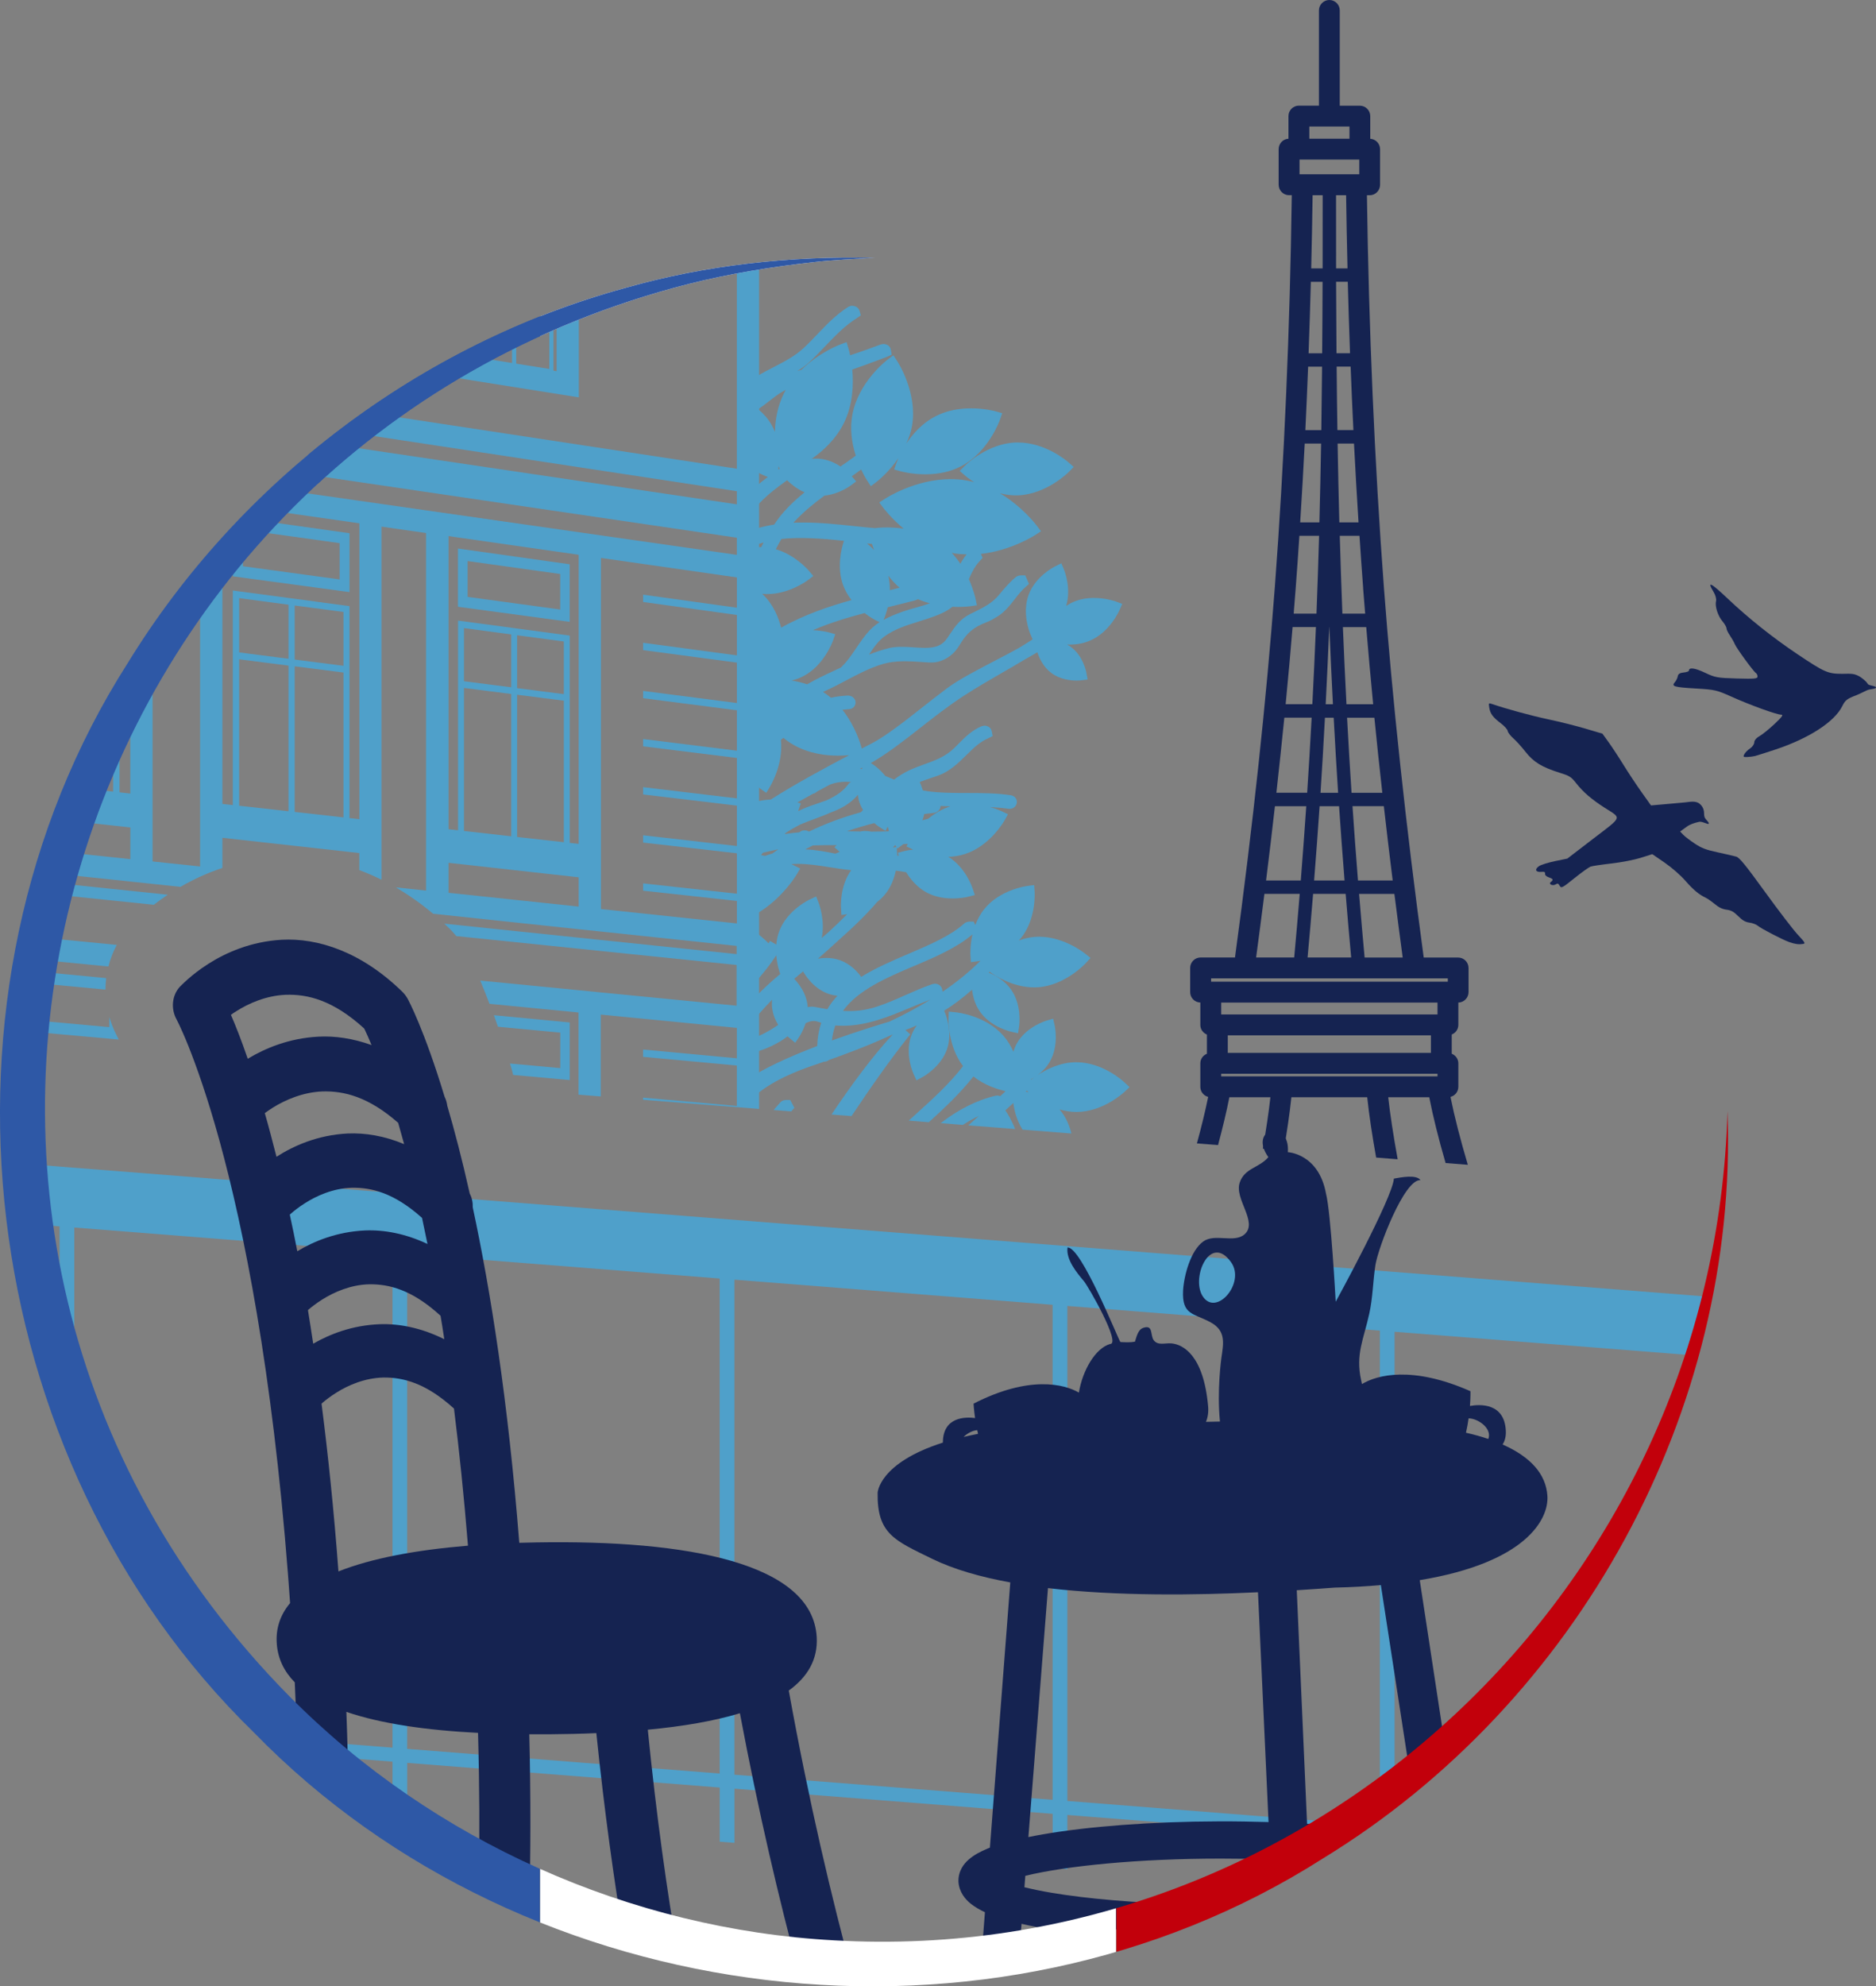 <?xml version="1.0" encoding="UTF-8"?><svg id="Calque_2" xmlns="http://www.w3.org/2000/svg" xmlns:xlink="http://www.w3.org/1999/xlink" viewBox="0 0 372.94 394.63"><rect x="0" y="0" width="372.94" height="394.63" fill="#808080" stroke="none"/><defs><style>.cls-1{fill:#4fa0ca;}.cls-1,.cls-2,.cls-3,.cls-4,.cls-5,.cls-6{stroke-width:0px;}.cls-2{fill:#c2000b;}.cls-3{fill:none;}.cls-4{fill:#fff;}.cls-5{fill:#152351;}.cls-6{fill:#2e58a6;}.cls-7{clip-path:url(#clippath);}</style><clipPath id="clippath"><path class="cls-3" d="m343.42,220.76c2.21,59.55-29.73,117.54-80.51,148.52-65.74,41.88-158.09,30.77-212.45-25.09C-5.36,289.86-16.58,197.44,25.39,131.74c22.09-36.03,58.1-63.4,98.9-74.53,16.16-4.61,32.98-6.37,49.61-5.98-3.58.2-8.93.44-12.44.89-8.03.87-16.67,2.31-24.47,4.27C10.76,88.52-34.41,244,57.59,337.07c28.53,28.78,67.78,46.22,108.21,48.43,94.82,5.44,175.01-70.11,177.62-164.74h0Z"/></clipPath></defs><g id="Calque_1-2"><path class="cls-5" d="m238.62,199.2v4.43c0,.86.54,1.6,1.31,1.91v3.82c-.78.3-1.31,1.05-1.31,1.9v4.66c0,.97.67,1.78,1.56,2.01-.57,2.8-1.33,5.91-2.24,9.24l4.2.33c.93-3.46,1.69-6.65,2.25-9.5h8.16c-.32,2.9-.83,6.33-1.5,10.21l4.16.33c.65-3.79,1.18-7.38,1.51-10.54h15.08c.37,3.55,1,7.66,1.77,11.98l4.28.34c-.86-4.75-1.5-8.91-1.88-12.32h8.16c.74,3.81,1.84,8.21,3.25,13.07l4.42.35c-1.47-4.94-2.65-9.52-3.45-13.49.9-.23,1.56-1.04,1.56-2.01v-4.66c0-.86-.54-1.6-1.31-1.91v-3.82c.78-.3,1.31-1.05,1.31-1.91v-4.43c1.12-.03,2.03-.95,2.03-2.07v-4.81c0-1.14-.93-2.07-2.07-2.07h-6.84c-3.55-26.22-6.22-51.02-7.93-73.71-1.84-24.56-3-51.43-3.36-77.74h.54c1.14,0,2.07-.93,2.07-2.07v-7.08c0-1.1-.87-2.01-1.95-2.07v-4.5c0-1.14-.93-2.07-2.07-2.07h-3.99V2.07c0-1.14-.93-2.07-2.07-2.07s-2.07.93-2.07,2.07v18.92h-3.99c-1.14,0-2.07.93-2.07,2.07v4.5c-1.09.06-1.95.97-1.95,2.07v7.08c0,1.14.93,2.07,2.07,2.07h.54c-.35,26.31-1.51,53.18-3.36,77.74-1.71,22.69-4.37,47.49-7.93,73.71h-6.84c-1.14,0-2.07.93-2.07,2.07v4.81c0,1.13.9,2.05,2.02,2.07Zm47.15,14.65h-43v-.52h43v.52Zm-41.69-4.67v-3.49h40.38v3.49h-40.38Zm41.69-7.63h-43v-2.36h43v2.36Zm-6.92-11.31h-7.57c-.36-3.86-.71-7.91-1.1-12.64h7.02c.53,4.18,1.08,8.39,1.65,12.64Zm-1.99-15.31h-6.9c-.41-5.08-.77-10.04-1.09-14.76h6.23c.55,4.85,1.14,9.81,1.76,14.76Zm-2.06-17.42h-6.12c-.31-4.66-.6-9.55-.89-14.92h5.43c.47,4.77,1,9.79,1.58,14.92Zm-9.67-14.92c.29,5.39.58,10.29.88,14.92h-3.5c.31-4.67.6-9.56.88-14.92h1.73Zm-1.59-2.67c.27-5.28.51-10.43.71-15.33h.02c.2,4.89.44,10.04.71,15.33h-1.45Zm2.33-54.47c-.07-4.28-.12-8.48-.15-12.61h2.78c.16,4.22.34,8.43.55,12.61h-3.17Zm3.3,2.67c.25,4.99.55,10.13.9,15.67h-3.82c-.14-5.32-.25-10.59-.34-15.67h3.26Zm-3.48-17.94c-.04-4.85-.06-9.57-.08-14.2h2.32c.12,4.56.27,9.33.45,14.2h-2.7Zm-.08-16.86c-.01-4.97-.01-9.82-.01-14.53h2c.06,4.63.16,9.51.28,14.53h-2.26Zm-2.69,0h-2.26c.12-5.01.22-9.89.28-14.53h2c0,4.72,0,9.56-.01,14.53Zm0,2.67c-.01,4.63-.04,9.35-.08,14.2h-2.7c.18-4.86.33-9.63.45-14.2h2.32Zm-.1,16.86c-.04,4.13-.09,8.32-.15,12.61h-3.17c.2-4.18.38-8.39.55-12.61h2.78Zm-.19,15.27c-.09,5.08-.2,10.35-.34,15.67h-3.82c.35-5.54.65-10.68.9-15.67h3.26Zm-.29,72.05h3.86c.32,4.73.69,9.69,1.09,14.76h-6.05c.4-5.07.77-10.03,1.09-14.76Zm5.17,17.42c.39,4.73.74,8.78,1.1,12.64h-8.67c.36-3.86.71-7.91,1.1-12.64h6.47Zm5.47-37.67h-5.31c-.27-5.26-.51-10.42-.71-15.33h4.64c.4,4.87.87,10.02,1.38,15.33Zm-2-23.09c.11,1.48.23,2.99.36,4.5l.05.59h-4.53c-.21-5.4-.38-10.6-.52-15.47h3.92c.23,3.5.47,6.96.73,10.38Zm-10.69-91.7h7.98v2.43h-7.98v-2.43Zm-1.95,6.57h11.88v2.93h-11.88v-2.93Zm-1.13,89.77c.13-1.56.25-3.11.37-4.64.26-3.42.5-6.89.73-10.38h3.92c-.14,4.87-.31,10.07-.52,15.47h-4.53l.04-.44Zm-.25,3.11h4.64c-.2,4.93-.44,10.08-.71,15.33h-5.31c.51-5.31.98-10.46,1.38-15.33Zm-1.64,18h5.43c-.29,5.35-.58,10.25-.89,14.92h-6.12c.57-5.13,1.1-10.15,1.58-14.92Zm-1.87,17.59h6.23c-.32,4.71-.69,9.67-1.09,14.76h-6.9c.62-4.94,1.21-9.9,1.76-14.76Zm-2.09,17.42h7.02c-.39,4.73-.74,8.78-1.1,12.64h-7.57c.57-4.25,1.12-8.46,1.65-12.64Zm-10.6,16.79h47.06v.66h-47.06v-.66Z"/><path class="cls-1" d="m5.85,243.18l5.99.47v26.99c.9,2.93,1.87,5.82,2.93,8.68v-35.44l63.26,4.99v98.35l-18.64-1.47c1.13,1.03,2.26,2.05,3.42,3.05l15.22,1.2v10.57c.1.07.21.14.31.22l2.61.21v-10.76l62.13,4.9v10.76l2.93.23v-10.76l63.25,4.99v10.76l2.93.23v-10.76l51.34,4.05c1.3-.81,2.58-1.64,3.85-2.48l-55.19-4.35v-98.35l62.12,4.9v92.97c.99-.73,1.95-1.49,2.93-2.23v-90.51l59.1,4.66c1.14-3.83,2.18-7.7,3.05-11.64L4.71,231.21c.25,4.03.63,8.02,1.15,11.97Zm140.15,11.06l63.25,4.99v98.35l-63.25-4.99v-98.35Zm-65.06-5.13l62.13,4.9v98.35l-62.13-4.9v-98.35Z"/><path class="cls-5" d="m358.39,187.55c.58-.09.48-.26-.98-1.83-.89-.95-3.83-4.78-6.53-8.51-3.9-5.38-5.08-6.83-5.73-7.02-.45-.13-2.11-.51-3.68-.85-2.36-.51-3.17-.82-4.55-1.73-.92-.61-1.96-1.4-2.3-1.76l-.62-.65,1.34-.97c.66-.48,1.55-.75,2.34-.93.11-.02.21-.05.32-.04.37.02.78.2,1.13.31.12.04.43.19.55.09.18-.14-.51-.82-.59-.92-.42-.52-.28-.98-.36-1.58-.08-.57-.39-1.09-.84-1.46-.83-.68-1.99-.37-2.96-.28-.92.09-1.83.17-2.75.25l-3.97.35-1.85-2.6c-1.02-1.43-2.66-3.9-3.64-5.49-.98-1.59-2.33-3.63-2.98-4.53l-1.19-1.64-3.38-1c-1.86-.55-5.17-1.38-7.35-1.84-3.35-.71-8.35-2.07-11.18-3.04-.7-.24-.72-.22-.59.67.18,1.22.71,1.94,2.29,3.14.72.55,1.35,1.23,1.38,1.53.04.3.54.96,1.12,1.47.58.51,1.68,1.72,2.43,2.69,1.59,2.02,3.25,3.04,6.73,4.13,2.07.65,2.32.81,3.37,2.14,1.38,1.75,3.03,3.16,5.61,4.82,3.44,2.2,3.65,1.64-2.25,6.16l-5.15,3.95-2.43.5c-1.34.28-2.77.72-3.18.99-.95.62-.73,1.25.41,1.15.64-.06.81.03.77.37-.04.27.26.55.75.72.87.3.96.49.39.93-.53.41.38.84.98.46.38-.24.52-.19.79.28.31.54.48.46,2.93-1.51,1.43-1.15,2.88-2.18,3.21-2.3.34-.12,2.21-.4,4.16-.62,1.95-.22,4.57-.73,5.83-1.13l2.28-.72,2.47,1.7c1.41.97,3.16,2.5,4.09,3.57,1.57,1.8,2.74,2.78,4.06,3.39.35.16,1.15.72,1.79,1.25.81.68,1.51,1.01,2.34,1.12.93.12,1.43.4,2.33,1.29.86.85,1.41,1.17,2.23,1.28.6.08,1.35.36,1.65.62.67.57,4.91,2.77,6.24,3.24,1.18.41,1.87.51,2.68.38Z"/><path class="cls-5" d="m371.56,137.01c-.49.09-1.5.72-2.62,1.15-1.77.68-2.13.96-2.71,2.14-1.54,3.11-6.6,6.39-13.27,8.61-1.88.62-3.7,1.2-4.06,1.29-.36.09-1.06.18-1.55.2-.79.03-.86-.04-.58-.57.18-.33.69-.85,1.15-1.14.45-.3.82-.84.82-1.2s.39-.88,1-1.21c.55-.3,1.9-1.39,3-2.42,1.51-1.41,1.84-1.87,1.36-1.87-.92,0-6.28-1.95-9.9-3.58-2.9-1.31-3.32-1.4-7.02-1.62-4.38-.25-4.96-.42-4.24-1.24.26-.29.53-.83.59-1.19.08-.46.42-.68,1.17-.75.58-.06,1.05-.22,1.05-.37,0-.69,1.15-.55,3.16.4,2.05.97,2.48,1.05,6.34,1.16,3.56.1,4.14.05,4.14-.39,0-.27-.15-.59-.33-.7-.48-.3-3.88-4.95-4.21-5.78-.16-.39-.59-1.15-.96-1.69-.37-.54-.67-1.17-.67-1.41s-.36-.87-.8-1.39c-.93-1.1-1.53-3.01-1.28-4.03.1-.41-.1-1.16-.49-1.81-1.38-2.26-.58-1.88,2.81,1.33,4.11,3.89,8.95,7.75,13.82,11.01,5.48,3.67,6.1,3.93,8.98,3.93.79,0,1.64-.09,2.42.11.61.16,1.16.49,1.64.88.25.2.49.42.72.65.14.15.27.45.45.53.43.19,1.44.29,1.46.53.02.25-.9.34-1.38.43Z"/><path class="cls-1" d="m115.08,61.76c-1.48.55-2.96,1.09-4.43,1.68v10.31l-.62-.1v-9.94c-.28.11-.55.24-.83.35v9.24l-6.58-1.05v-5.3c-.28.13-.55.27-.83.4v4.77l-6.63-1.06v-.42c-.28.15-.56.3-.84.45v.08l-.11-.02c-1.68.9-3.34,1.81-4.99,2.76v.93l25.85,4.11v-17.17Z"/><path class="cls-1" d="m21.11,194.33l-14.42-1.38c-.13.76-.25,1.52-.37,2.28l14.65,1.38c0-.76.05-1.53.14-2.28Z"/><path class="cls-1" d="m23.55,206.42l-.24-.48c-.09-.18-.18-.34-.25-.5-.56-1.1-.99-2.24-1.33-3.39v2.02l-16.35-1.49c-.08.77-.19,1.52-.26,2.29l18.48,1.66s-.04-.08-.05-.11Z"/><path class="cls-1" d="m101.38,211.3c.25.74.47,1.5.63,2.27l11.25,1.01v-11.44l-15.07-1.44c.26.73.53,1.49.8,2.29l12.39,1.17v7.05l-9.99-.91Z"/><path class="cls-1" d="m69.49,105.94l-17.91-2.52c-.64.66-1.27,1.33-1.89,2l17.83,2.49v7.21l-19.22-2.62v-5.54c-.67.74-1.35,1.47-2.01,2.22v5.32l23.19,3.14v-11.69Z"/><path class="cls-1" d="m113.25,112.11l-22.21-3.13v11.57l22.21,3v-11.44Zm-1.88,8.99l-18.41-2.51v-7.12l18.41,2.57v7.05Z"/><path class="cls-1" d="m30.59,179.75c.85-.66,1.77-1.33,2.76-1.99l-22.83-2.38c-.21.74-.38,1.5-.58,2.25l20.64,2.13s0,0,0,0Z"/><path class="cls-1" d="m21.55,192.01c.38-1.48.93-2.92,1.66-4.28,0,0,0,0,0,0l-15.27-1.49c-.3,1.45-.61,2.9-.87,4.36l14.48,1.42h0Z"/><path class="cls-1" d="m119.46,201.58l27.02,2.64v6.04l-18.64-1.74v1.45l18.64,1.73v8.03l-18.64-1.65v.42l23.06,1.82V52.91s-1.7.1-3.09.32c-.45.07-.89.16-1.33.24v39.65l-70.5-10.71c-1.7,1.21-3.39,2.44-5.05,3.71l75.55,11.47h0v2.61l-78.65-11.66c-2.31,1.85-4.58,3.75-6.78,5.72l85.43,12.57v3.41l-27.02-3.87h0s-34.73-4.97-34.73-4.97l-8.86-1.27h0s-18.32-2.62-18.32-2.62c-1.35,1.28-2.68,2.58-3.99,3.9l17.88,2.56h0v58.79l-1.96-.22v-42.12h0s-1.22-.16-1.22-.16l-9.7-1.3-1.23-.16-9.81-1.31-1.24-.17v42.63l-2.07-.23v-48.1c-1.51,1.79-2.99,3.62-4.43,5.47v55.06l-9.45-1v-40.52c-1.54,2.44-3.01,4.92-4.43,7.44v19.59l-2.14-.24v-15.41c-.43.82-.85,1.65-1.27,2.48v12.79l-5.54-.62c-.87,2.14-1.71,4.29-2.49,6.47l11.45,1.27v6.29l-4.37-.46-9.18-.97c-.46,1.43-.9,2.87-1.31,4.31l19.28,2.04h0s5.54.59,5.54.59c.6-.35,1.22-.69,1.86-1.02.03-.02.06-.03.09-.05.63-.33,1.28-.64,1.95-.95.01,0,.02,0,.03-.01,1.39-.63,2.86-1.22,4.41-1.73v-5.99l27.22,3.03v3.39s0,0,0,0c.74.28,1.48.57,2.22.89,0,0,0,0,0,0,.74.32,1.47.66,2.19,1.02,0,0,0,0,0,0v-70.15l8.86,1.27v71.04l-6.03-.64c.62.36,1.24.74,1.85,1.13.03.02.06.04.09.06.6.38,1.19.78,1.78,1.2.04.03.08.05.12.08.59.41,1.17.84,1.75,1.29.03.02.06.05.09.07.59.46,1.17.92,1.75,1.41,0,0,0,0,0,0l5.64.6,23.26,2.47,2.21.23,2.21.23h0s27.02,2.86,27.02,2.86v1.63l-27.02-2.81-2.21-.23-2.21-.23-26.68-2.78c.32.3.65.6.97.91.49.47.96,1,1.42,1.56,0,0,0,0,0,0l24.28,2.5,2.21.23,2.21.23,27.02,2.78v8.09l-27.02-2.64-2.21-.22-2.21-.22-18.12-1.77-1.4-.14c.25.6.51,1.25.79,1.93.06.15.12.29.18.44.28.71.57,1.45.87,2.25l.56.05,17.13,1.67v16.33l4.43.35v-16.25Zm-62.11-40.4l-9.81-1.1v-29.09l9.81,1.25v28.95Zm0-30.3l-9.81-1.26v-10.79l9.81,1.31v10.74Zm10.93,31.52l-9.7-1.09v-28.93l9.7,1.24v28.78Zm0-30.12l-9.7-1.24v-10.74l9.7,1.29v10.68Zm46.76,47.84l-17.44-1.85-8.43-.89v-5.96l25.87,2.88v5.83Zm-13.41-42.25v28.28l-9.39-1.05v-28.42l9.39,1.2Zm-9.39-2.52v-10.56l9.39,1.25v10.51l-9.39-1.2Zm19.85,3.86v28.12l-9.29-1.04v-28.26l9.29,1.18Zm-9.29-2.5v-10.5l9.29,1.24v10.46l-9.29-1.19Zm12.24-26.49v57.44l-1.78-.2v-41.18l-1.16-.16-21.04-2.82v41.66l-1.89-.21v-58.24l1.59.23,24.28,3.48h0Zm4.43,70.38v-69.75l27.02,3.87v6.02l-18.64-2.59v1.45l18.64,2.58v8.03l-18.64-2.5v1.45l18.64,2.49v8.03l-18.64-2.41v1.45l18.64,2.4v8.03l-18.64-2.32v1.45l18.64,2.31v8.03l-18.64-2.23v1.45l18.64,2.22v8.03l-18.64-2.14v1.45l18.64,2.13v8.03l-18.64-2.05v1.45l18.64,2.04v4.47l-27.02-2.86Z"/><path class="cls-1" d="m156.31,218.53c-.23,0-.79.05-1.17.47-.45.49-.9,1-1.35,1.53l3.5.28s.03-.04.05-.06l.58-.65-.84-1.57h-.77Z"/><path class="cls-1" d="m213.97,211.04c-3.2,0-5.99,1.42-7.73,2.58.89-.66,1.78-1.52,2.43-2.64,1.88-3.2,1.03-7.09.99-7.26l-.3-1.33-1.3.38c-.16.05-3.96,1.18-5.85,4.41-.34.58-.57,1.18-.75,1.77-.48-1.09-1.12-2.18-1.99-3.17-3.55-4.06-9.27-4.64-9.5-4.66l-1.36-.14-.05,1.37c0,.23-.15,5.47,2.89,9.46-2.73,3.54-6.07,6.55-9.31,9.48-.48.44-.99.89-1.49,1.35l4,.32c3.07-2.8,6.19-5.7,8.86-9.09,2.22,1.75,4.77,2.55,6.39,2.92l-1.05.99c-.18-.08-.39-.12-.6-.12l-.35.04c-3.71.86-7.43,2.76-10.89,5.44l4.41.35c1.06-.69,2.12-1.29,3.17-1.77-.68.62-1.38,1.24-2.09,1.86l9.31.73c-.78-1.91-1.58-3.16-1.66-3.27l-.29-.44c.52-.48,1.05-.96,1.56-1.44.01-.01.02-.02.03-.03.15,1.27.6,3.38,1.83,5.3l9.71.77c-.36-1.46-1.04-3.27-2.36-4.79,1.04.3,2.16.51,3.34.51,5.3,0,9.41-3.84,9.58-4l1-.93-.99-.93c-.17-.17-4.31-4.02-9.6-4.02h0Zm-10.07,5.85c.08-.07.15-.14.23-.21l.24.23s.07.06.1.09c-.21-.05-.39-.07-.57-.11Zm1.09-2.37s-.04-.04-.05-.07c.27-.15.55-.32.84-.52-.31.22-.57.41-.79.58Z"/><path class="cls-1" d="m161.81,211.63c.68-.23,1.39-.48,1.98-.69.14,0,.61-.03,1.01-.35,3.19-1.13,7.89-2.86,12.7-5.09-4.01,4.28-8.28,10.09-12.2,15.93l3.98.31c3.74-5.61,7.65-11.18,11.29-15.75l.39-.49-.96-.86c.61-.23,1.37-.53,2.25-.92-.47.66-.89,1.4-1.17,2.25-1.2,3.59.47,7.28.54,7.43l.57,1.24,1.2-.65c.15-.08,3.69-2.02,4.9-5.62,1.2-3.61-.47-7.28-.54-7.43l-.06-.13c1.8-1.13,3.69-2.51,5.55-4.18.16,1.33.57,2.91,1.55,4.33,2.15,3.11,6.1,3.99,6.27,4.03l1.33.29.2-1.35c.06-.43.55-4.24-1.56-7.28-1.25-1.81-3.09-2.85-4.46-3.42.05-.06.1-.11.15-.17,1.05.77,4.6,3.11,8.87,3.11.28,0,.56-.01.85-.03,5.33-.41,9.27-4.63,9.43-4.81l.92-1.01-1.06-.85c-.18-.14-4.71-3.76-10.05-3.33-1.13.09-2.19.37-3.17.72.13-.14.27-.25.39-.4,3.11-3.79,2.79-9.04,2.78-9.26l-.09-1.36-1.35.18c-.55.07-5.5.84-8.53,4.54-.83,1.01-1.41,2.13-1.82,3.22l-.32-.68h-.81c-.16,0-.69.03-1.09.39-2.72,2.44-6.77,4.17-11.06,6.01-3.2,1.37-6.5,2.78-9.4,4.58-.81-1.1-2.22-2.6-4.23-3.31-.83-.3-1.75-.45-2.72-.45-.59,0-1.14.06-1.65.14,1.36-1.18,2.65-2.32,3.88-3.46l.04-.04c3.34-2.95,5.79-5.37,7.86-7.78.62-.47,1.13-.97,1.57-1.51,1.23-1.51,1.83-3.29,2.12-4.69.64.07,1.32.17,2.06.31.79,1.29,2.1,2.94,4,3.99,1.49.81,3.25,1.22,5.24,1.22,1.64,0,2.86-.28,3.09-.34l1.32-.34-.43-1.29c-.06-.18-1.37-4.17-4.83-6.3,1.15-.04,2.24-.22,3.25-.54,5.02-1.59,7.82-6.52,7.94-6.73l.66-1.19-1.23-.59c-.07-.03-.96-.45-2.32-.83,1.22.06,2.45.16,3.65.33l.21.02c.78,0,1.4-.55,1.46-1.28.05-.61-.36-1.3-1.21-1.43-2.91-.43-5.79-.43-8.59-.44h-.17c-1,0-2,0-3.01-.03-1.75-.04-3.77-.11-5.71-.49-.2-.67-.43-1.24-.62-1.67.7-.27,1.42-.51,2.15-.76.5-.17,1.01-.34,1.51-.52,2.33-.83,3.99-2.47,5.6-4.05,1.35-1.33,2.63-2.6,4.24-3.3l1-.49-.2-1c-.11-.54-.59-1.07-1.47-1.07h0l-.57.12c-1.96.86-3.26,2.17-4.63,3.56l-.73.73c-1.77,1.74-3.77,2.47-5.89,3.23-.93.33-1.97.71-3.04,1.2-1.05.49-2.04,1.09-3.08,1.88-.56-.25-1.14-.49-1.73-.72-1.16-1.47-2.46-2.31-2.61-2.4l-.28-.17c3.28-1.86,6.45-4.34,9.81-6.97,2.7-2.12,5.5-4.31,8.51-6.28,2.51-1.64,5.22-3.21,7.89-4.75,1.5-.86,2.98-1.72,4.41-2.58.92-.5,1.73-.98,2.49-1.43.37,1.12,1.17,2.92,2.82,4.14,1.74,1.28,3.86,1.48,4.98,1.48.52,0,.85-.04.85-.04l1.35-.17-.25-1.34c-.06-.34-.68-3.37-3.08-5.14-.25-.18-.51-.33-.76-.47.15,0,.3.02.45.02,1.5,0,2.88-.26,4.1-.79,3.96-1.7,5.79-5.88,5.87-6.06l.55-1.25-1.28-.47c-.08-.03-1.96-.7-4.34-.7-1.5,0-2.88.26-4.09.79-.52.22-.99.5-1.44.79,1.03-3.42-.27-6.82-.43-7.21l-.53-1.26-1.22.61c-.4.2-3.94,2.05-5.27,5.63-1.37,3.67.22,7.55.29,7.71l.49,1.17c-.84.55-1.76,1.12-2.8,1.75-1.54.85-3.17,1.7-4.79,2.54-3.66,1.91-7.12,3.72-9.3,5.33-1.55,1.15-3.2,2.45-4.91,3.79-3.62,2.85-7.37,5.79-10.1,7.21l-.62.32c-.43.22-.91.47-1.45.75l-.12-.45c-.05-.17-1.04-3.88-3.72-7.26.41-.05.84-.08,1.27-.11.89-.03,1.36-.72,1.35-1.35-.01-.76-.68-1.36-1.55-1.36h0c-1.1.05-2.21.19-3.36.43-.5-.42-1.03-.81-1.56-1.15.05-.02.1-.04.15-.07,1.5-.67,2.97-1.44,4.39-2.19,2.27-1.2,4.62-2.44,7-3.18,1.47-.46,2.91-.66,4.67-.66,1.04,0,2.09.07,3.21.14l1.19.08c.81.06,1.51.06,2.22-.11,1.76-.43,3.27-1.58,4.26-3.24,1.48-2.48,2.77-3.6,5.34-4.59.88-.34,1.34-.62,1.98-1.01l.3-.18c1.37-.84,2.42-2.16,3.44-3.47.7-.9,1.37-1.74,2.09-2.35l.7-.63-.74-1.7h-.84c-.19,0-.68.04-1.06.36-1.27,1.06-2.23,2.2-3.28,3.47-1.37,1.68-3.05,2.51-4.99,3.47l-.76.37c-2.03,1.01-3.01,2.47-4.05,4.02-.19.28-.39.58-.6.88-.91,1.3-2.18,1.84-4.36,1.84-.73,0-1.49-.06-2.26-.11-1.73-.13-3.54-.18-4.83.14-1.35.33-2.68.76-4.03,1.3.93-1.42,1.86-2.74,3.13-3.65,2.06-1.46,4.33-2.17,6.73-2.91,1.08-.34,2.2-.69,3.31-1.11,1.08-.41,2.32-.95,3.41-1.83,2.07.11,3.5-.1,3.51-.1l1.36-.19-.28-1.34s-.36-1.69-1.32-3.85c.5-1.18,1.13-2.5,2.15-3.6l.58-.63-.33-.77s-.01-.01-.02-.02c5.95-.65,10.6-3.62,10.82-3.76l1.14-.74-.82-1.09c-.16-.21-2.89-3.81-7.34-6.46.98.24,2.02.42,3.11.42.14,0,.28,0,.41,0,5.68-.2,10.01-4.5,10.19-4.68l.96-.97-1.03-.9c-.47-.41-4.71-3.96-10.07-3.96-.14,0-.28,0-.42,0-5.68.2-10.01,4.49-10.19,4.68l-.96.97,1.03.9c.07.06.74.64,1.83,1.33-.49-.13-.98-.24-1.49-.33-1.02-.18-2.08-.27-3.17-.27-7,0-12.81,3.74-13.05,3.9l-1.14.74.82,1.09c.12.15,1.56,2.06,4.02,4.11-1.2-.17-2.34-.24-3.32-.24-1.19,0-2.03.09-2.39.14-1.33-.11-2.68-.26-4.15-.41-3.31-.35-6.74-.71-10.13-.71-.67,0-1.31.01-1.93.04,2.06-2.24,4.36-4.04,6.19-5.39,2.78-.26,4.94-1.81,5.19-1.99l1.11-.83-.88-1.01c.59-.42,1.22-.87,1.87-1.35.63,1.36,1.17,2.17,1.17,2.17l.75,1.14,1.09-.82c.15-.11,2.43-1.87,4.4-4.76-.21.47-.35.84-.4.97l-.45,1.29,1.31.37c.09.02,2.13.59,4.87.59s5.09-.54,7.13-1.6c5.41-2.81,7.63-8.99,7.72-9.25l.45-1.29-1.31-.37c-.09-.02-2.11-.59-4.87-.59s-5.09.54-7.13,1.6c-2.64,1.37-4.51,3.52-5.75,5.4.49-1.09.91-2.25,1.13-3.52,1.13-6.58-2.8-12.63-2.96-12.89l-.75-1.14-1.09.82c-.24.18-5.95,4.55-7.09,11.16-.43,2.48-.19,5.16.71,7.97-1.05.77-2.09,1.5-3.04,2.15-1.29-.86-2.63-1.37-3.98-1.52-.6-.07-1.18-.06-1.74,0,2.26-1.58,4.81-3.91,6.39-7.1,1.83-3.7,1.94-7.74,1.67-10.64,1.98-.69,4.15-1.48,6.8-2.49l1.04-.45-.18-1.03c-.12-.66-.7-1.11-1.49-1.11h0l-.5.09c-1.98.75-4.02,1.48-6.09,2.16-.15-.72-.28-1.2-.32-1.31l-.4-1.31-1.28.48c-.43.16-4.29,1.69-7.69,5.02l-.62.17c-.07.02-.14.04-.21.06.83-.48,1.63-1.04,2.36-1.71,1.13-1.04,2.19-2.15,3.21-3.22,2-2.09,3.89-4.07,6.27-5.56l.8-.56-.26-.9c-.18-.61-.76-1-1.52-1h0l-.26.02-.46.2c-2.4,1.51-4.28,3.48-6.12,5.41-.9.94-1.82,1.91-2.8,2.81-1.75,1.61-3.81,2.66-5.99,3.79-2.02,1.03-4.09,2.11-5.97,3.67v15.23c1.93,1.68,4.04,2.57,4.89,2.88-1.65,1.23-3.44,2.72-4.89,4.43v6.24c.03-.08.06-.16.08-.25,1.21-4.17,5-7.16,8.47-9.64l.17-.13c.59.59,1.82,1.68,3.48,2.4-1.59,1.28-2.9,2.51-4.05,3.8-.68.76-1.34,1.62-2,2.61-2.24.35-4.26.93-6.16,1.75v20.78c.37.19.74.38,1.14.54-.36.85-.72,1.79-1.07,2.81l-.06.06v23.08c1.62,2.16,3.37,3.43,3.46,3.49l1.12.79.71-1.17c.11-.19,2.74-4.51,2.2-9.37l.51-.38c.47.39.94.73,1.44,1.05,4.27,2.7,9.27,2.6,11.62,2.38-4.57,2.4-10.9,5.82-15.56,8.81-2.05.1-3.88.57-5.45,1.41-.01,0-.03.02-.04.03v22.51c6.61-2.45,10.45-8.77,10.62-9.05l.7-1.18-1.22-.62s-.2-.1-.55-.26c.44-.03.89-.05,1.36-.05,2.06,0,4.07.32,6.22.66,1.4.22,2.83.45,4.32.59-2.23,3.14-2.05,7.08-2.02,7.54l.09,1.36,1.13-.15c-1.09,1.11-2.26,2.23-3.54,3.41l-.03.03c-.49.43-.98.86-1.48,1.29.71-3.52-.55-6.82-.61-6.98l-.5-1.27-1.24.58c-.18.08-4.41,2.09-6.04,6.16-.38.94-.56,1.9-.64,2.82l-1.25-.73-.29.48c-1.01-1.04-2.77-2.57-5.05-3.74v9.18c.43-.11.86-.23,1.25-.37-.4.49-.81,1-1.25,1.53v3.93c.68-.78,1.33-1.53,1.89-2.21,2.1-2.32,3.62-4.27,4.69-5.95.17,2.04.73,3.57.78,3.67l.02.04c-2.73,2.3-5.31,4.68-7.38,7.52v5.76c.11-.22.22-.45.33-.69.75-1.55,1.52-3.16,2.62-4.43.85-.99,1.78-2,2.8-3.03-.06.64-.05,1.26.04,1.86.16,1.06.55,2.11,1.18,3.13-1.93,1.31-4.18,2.63-6.97,3.15v2.74c2.63-.37,5.06-1.22,7.51-2.7.43-.26.85-.56,1.31-.92.26.25.44.4.45.4l1.08.88.78-1.15s.77-1.12,1.28-2.73c.9-.45,1.61-.56,2.34-.33.26.08.52.16.77.23-.48,1.43-.75,2.99-.8,4.63-5.97,2.28-10.54,4.45-13.61,6.46-.31-.18-.69-.37-1.1-.57v6.22c.13-.13.27-.26.4-.4,2.21-2.21,4.97-4.95,13.7-7.93Zm21.91-49.8s.02-.07.02-.11c.63-.08,1.26-.15,1.87-.21.66-.05,1.36-.6,1.37-1.39.66.04,1.32.07,1.97.08-.05.02-.1.03-.15.05-1.48.47-2.92,1.28-4.26,2.41-.39.1-.78.21-1.18.32.15-.38.27-.77.36-1.16Zm5.85-51.91c.84.15,1.71.2,2.59.22-.5.62-.92,1.25-1.24,1.87-.53-.8-1.11-1.51-1.72-2.18.13.03.25.06.38.08Zm-10.74,6.85c-.64.16-1.29.32-1.93.48.01-1-.09-1.96-.3-2.86.64.83,1.38,1.64,2.23,2.37Zm-2.96,5.83s.32-.77.6-1.95l.81-.2c1.52-.38,3.04-.75,4.56-1.15.24-.06.45-.15.64-.26.74.32,1.53.6,2.36.82-.89.34-1.84.6-2.79.87-.86.24-1.74.48-2.58.78-1.28.46-2.59.96-3.82,1.65l.23-.56Zm-21.16-29.33c.03-.19.06-.41.09-.67.05.19.09.31.1.34l.07.24c-.09.02-.18.05-.26.08Zm1.11-15.09c-1.26,2.55-1.71,5.25-1.77,7.63-.19-.48-.41-.96-.68-1.43-.65-1.13-1.54-2.17-2.64-3.08.75-.5,1.46-1.05,2.16-1.6.87-.68,1.69-1.31,2.56-1.83.24-.14.49-.28.76-.41-.14.24-.26.48-.39.73Zm17.51,29.89c.12.37.27.78.44,1.21-.47-.5-.95-.93-1.41-1.31.33.03.65.07.97.1Zm-24.2,29.15l-.25-.18c.12-.47.24-.93.37-1.38l.31,1.17c.02.09.12.43.3.96-.39-.33-.66-.52-.72-.57Zm1.42-1.97l-1.26.24c.06-.22.13-.42.19-.64l1.01.29c.05.01.18.04.31.07-.11.02-.22.04-.25.04Zm-1.98-26.22c.99-.51,2.06-.93,3.23-1.25-.17.32-.33.63-.49.93-.97-.04-1.88.12-2.74.32Zm6.72,15.68c-.48-1.88-1.51-4.63-3.7-6.66-.02-.02-.05-.04-.07-.07,4.8.47,8.92-2.6,9.08-2.72l1.09-.82-.89-1.04c-.29-.34-2.82-3.18-6.57-4.28.4-.79.76-1.45,1.11-2.04,3.59-.41,8.23-.09,12.43.37-.48,1.44-1.49,5.26-.13,8.89.38,1,.93,1.97,1.64,2.88-4.33,1.21-9.24,2.82-13.98,5.48Zm2.04,10.51c.83-.2,1.62-.48,2.34-.86,4.14-2.15,5.85-6.87,5.92-7.07l.45-1.29-1.31-.37s-1.32-.35-3.13-.43c3.48-1.49,6.99-2.53,10.28-3.4,1.06.82,1.95,1.3,2.22,1.44l.75.37c-.67.44-1.31.95-1.89,1.55-1.08,1.13-1.94,2.4-2.77,3.64-.89,1.31-1.72,2.55-2.82,3.61l-.19.21-1.1.51c-1.87.87-3.8,1.77-5.63,2.83-.99-.34-2.04-.59-3.14-.76Zm-3.82,34.36l-.13.04c-.29.09-.58.17-.87.28l-.41.14c-.27-.06-.54-.11-.81-.15.12-.16.23-.32.36-.47,1.08-.26,2.09-.48,3.07-.68-.44.3-.84.59-1.2.85Zm24.88-.98l1.2-.89c.3-.02.6-.04.89-.06l-.29.51,1.24.59s.05.02.11.05c-.98.09-1.63.25-1.73.28l-1.33.34.19.58c-.1,0-.21-.01-.31-.01,0-.22-.01-.34-.01-.36l-.08-1.23.11.2Zm-.45-.78l.03.06-.07-.06h.03Zm.04.07l.22.39-.71.1.48-.48Zm-6.52-15.41c-.04.08-.08.19-.13.31-.11-.02-.23-.04-.34-.05.16-.09.32-.17.48-.26Zm-9.73,5.16l.21-.02.5-.35c.08-.05.16-.1.17-.11l2.38-1.28c1.34-.5,2.68-.66,4.2-.5-.22.09-.41.23-.56.43-.87,1.24-2.25,2.25-4.32,3.2-.5.18-1,.35-1.58.55-1.07.36-2.18.73-3.27,1.22-.26.12-.53.26-.8.39.06-.15.09-.25.09-.25l.45-1.3-.68-.18c.95-.55,2.01-1.14,3.2-1.79Zm-2.82,7.72c-1.03.09-1.98.21-2.91.35.06-.07.12-.15.18-.22.99-.65,1.97-1.21,2.91-1.69.83-.35,1.7-.67,2.62-1.01,1.16-.43,2.35-.88,3.49-1.39l.06-.02c1.85-.69,3.73-1.63,5.29-3.47.04.36.07.72.16,1.05.18.67.46,1.32.85,1.96l-.41.45c-3.71,1.02-7.18,2.32-10.32,3.84h-.03c-.25-.16-.56-.24-.88-.24-.49,0-.8.21-1,.39Zm7.15,4.24c-1.81-.38-3.89-.76-5.99-.85.48-.26.99-.52,1.52-.78,1.39-.06,2.99-.07,4.73-.06l-.44.43,1.04.9-.86.37Zm2.3-4.45c1.75-.6,3.57-1.14,5.44-1.62.57.49,1.01.77,1.06.8l1.18.75.44-.85c.08.34.16.65.25.93-1.05.04-2.1.06-3.18.06l-.26.02c-.48-.1-.89-.14-1.3-.14h-.17c-.32.01-.64.05-.8.1l-.98-.02c-.56-.01-1.12-.02-1.68-.03Zm13.45,26.74c4.35-1.85,8.43-3.63,11.51-6.25-.5,2.23-.41,4.04-.4,4.16l.09,1.36,1.35-.18s.26-.04.56-.1c-2.18,2.17-4.68,4.22-7.54,6.15l-.08-.45c-.11-.67-.71-1.14-1.5-1.14h0l-.44.08c-1.87.64-3.68,1.44-5.46,2.23-1.83.81-3.73,1.65-5.63,2.26-2.22.72-4.27.97-6.7.83,3.03-4.19,8.71-6.61,14.23-8.96Zm-14.32,11.91c4.88,0,9.27-1.83,13.54-3.63,1.27-.53,2.59-1.06,3.93-1.57-2.47,1.52-5.16,2.97-8.11,4.36-1.87.55-6.39,1.93-11.47,3.76.11-1.06.34-2.06.68-2.98.47.03.95.05,1.43.05Zm-5.41-3.73c-.49-.09-1-.09-1.52.02-.01-.21-.03-.41-.06-.62-.33-2.26-1.69-4.02-2.61-5,.59-.5,1.18-.99,1.76-1.48.33.6,1.99,3.37,4.96,4.43.59.21,1.21.35,1.87.41-.79.85-1.46,1.73-2.02,2.68-.73-.12-1.51-.26-2.37-.43Z"/><path class="cls-5" d="m298.71,286.99c.45-.72.7-1.61.64-2.73-.26-5.55-5.12-5.29-7.13-4.93.13-1.74.1-2.93.1-2.93-11.57-5.11-18.58-3.23-21.57-1.42-.05-.26-.11-.54-.17-.8-1.13-5.16.52-8.1,1.63-13.21.71-3.2.72-6.44,1.22-9.66.56-3.48,5.74-17.07,8.95-16.85-.79-1.15-3.85-.56-5.28-.3-.26,3.83-11.57,24.47-11.57,24.47,0,0-.96-17.82-1.93-21.5-1.46-7.96-7.58-8.22-7.58-8.22.49-6.72-7.99-4.86-3.88.99-1.82,2.15-4.69,2.14-5.68,5.02-1.16,3.28,3.72,7.89.94,10.32-2.08,1.79-5.88-.24-8.18,1.4-2.53,1.8-3.84,6.74-4.03,9.74-.25,4.95,2.1,4.49,5.5,6.35,3.06,1.68,2.54,4.16,2.12,7.03-.03.25-.91,6.5-.29,12.67-.92.02-1.85.04-2.78.06.37-.9.54-1.95.42-3.17-.91-10.13-5.03-12.23-7.28-12.42-1.34-.11-2.64.47-3.5-.6-.78-.97-.03-3.23-2.15-2.47-1.02.37-1.29,1.78-1.61,2.73-.86.17-1.85.13-2.89.07-.49-.65-7.81-19.04-10.51-18.78-.33,2.42,1.88,5.05,3.25,6.68.83.96,7.47,12.5,5.21,12.49-2.91.82-5.49,5.25-6.2,9.66-2.87-1.69-9.88-3.48-20.94,2.19,0,0,.06,1.18.3,2.86-1.89-.25-6.4-.27-6.4,4.88-12.73,4.06-12.97,9.96-12.97,9.96-.14,8.21,3.44,9.51,10.84,13.13,4.3,2.1,9.65,3.62,15.53,4.69l-4.05,52.69c-.16.07-.33.13-.48.19-1.41.6-2.62,1.22-3.69,2.14-1.03.87-2.15,2.34-2.08,4.44.12,2.08,1.39,3.55,2.5,4.42.84.65,1.76,1.18,2.76,1.64l-.69,8.99c2.53-.32,5.04-.69,7.53-1.11l.44-5.57c4.02.93,8.97,1.7,14.6,2.29,6.4-1.71,12.66-3.76,18.74-6.17-10.68-.26-20.23-1.09-27.33-2.28-2.02-.34-3.85-.72-5.44-1.11l.18-2.27c8.13-1.98,22.5-3.42,38.84-3.42,3.37,0,6.67.05,9.84.16l.07,1.48c4.73-2.48,9.32-5.18,13.78-8.08-2.1-.18-4.27-.34-6.52-.47l-2.05-46.41c2.88-.18,5.44-.36,7.57-.52,3.28-.07,6.33-.25,9.15-.5l5.82,37.78c2.36-1.91,4.67-3.88,6.92-5.91l-5.01-32.85c21.01-3.46,25.65-12,25.38-16.71-.27-4.41-3.42-7.82-8.91-10.24Zm-107.15-1.5c.75-.76,1.82-1.29,2.71-1.35.05.24.1.48.16.73-1.01.2-1.96.4-2.87.62Zm47.44-28.1c-2.19-3.78,1.63-12.33,5.71-6.65,3.02,4.15-3.07,11.11-5.71,6.65Zm3.4,104.47c-13.74.04-26.08,1.02-35.1,2.58-1,.17-1.95.36-2.86.54l3.89-49.46c13.79,1.62,29.39,1.41,41.75.82l2.1,45.66c-3.17-.09-6.43-.15-9.78-.14Zm53.47-75.97c-1.37-.47-2.85-.88-4.44-1.24.23-.99.39-1.95.52-2.86,1.91.02,4.72,2.03,3.92,4.1Z"/><path class="cls-5" d="m156.78,335.89c3.77-2.71,5.82-6.2,5.58-10.61-.8-14.76-25.69-19.35-55.66-18.84-1.17.02-2.32.05-3.47.08-2.23-28.25-5.71-50.17-9.25-66.65.04-.94-.15-1.88-.6-2.74-1.51-6.78-3.03-12.55-4.46-17.43-.08-.62-.25-1.23-.54-1.81-4.03-13.3-7.17-19.16-7.38-19.53-.29-.5-.65-.97-1.05-1.35-8.17-7.96-16.8-10.69-23.97-10.3-12.4.72-19.8,8.99-20.22,9.33-1.57,1.71-1.84,4.37-.65,6.51.02.05.04.1.09.18.09.19.24.49.46.93.4.87,1.03,2.25,1.81,4.2,1.55,3.89,3.76,10.04,6.18,18.82,4.81,17.5,10.45,45.35,13.61,86.23.15,1.89.27,3.74.41,5.58-1.94,2.33-2.89,5.02-2.64,8.15.23,2.97,1.48,5.47,3.57,7.6.24,4.93.41,9.68.53,14.29,3.27,3.01,6.66,5.9,10.16,8.65-.07-5.45-.21-11.14-.43-17.07,6.87,2.35,15.91,3.65,26.17,4.17.3,10.7.33,20.59.17,29.66,3.28,1.72,6.62,3.34,10.02,4.85.27-10.31.31-21.73,0-34.23,1.33,0,2.66.01,4.02,0,3.18-.03,6.28-.09,9.31-.23,1.59,15.46,3.52,29.32,5.56,41.52,3.53,1.08,7.11,2.05,10.73,2.91-2.23-13-4.37-28.1-6.06-45.11,6.93-.65,13.16-1.71,18.31-3.27,3.72,19.79,7.84,37.26,11.89,52.26,3.55.31,7.13.52,10.74.61-4.4-16.13-8.92-35.32-12.91-57.34ZM45.9,201.63c.31-.24.65-.46,1.02-.69,2.48-1.59,5.98-3.14,9.9-3.3,4.37-.14,9.42,1.08,15.57,6.69.05.11.12.25.19.38.32.68.75,1.63,1.28,2.92-3.71-1.33-7.27-1.84-10.54-1.67-5.89.3-10.66,2.33-14.07,4.39-1.3-3.78-2.45-6.67-3.35-8.74Zm9.06,28.18c-.8-3.13-1.56-6.02-2.32-8.66.47-.35,1-.71,1.6-1.09,2.49-1.55,5.98-3.07,9.89-3.22,4.25-.11,9.12,1.05,15.02,6.24.38,1.34.78,2.73,1.19,4.23-3.93-1.64-7.73-2.26-11.22-2.11-6.02.3-10.81,2.48-14.15,4.62Zm2.65,11.51c.09-.08.15-.12.22-.2.63-.55,1.55-1.29,2.74-2.04,2.36-1.52,5.66-2.99,9.33-3.1,3.93-.08,8.45,1.01,14,5.99.36,1.67.72,3.4,1.08,5.18-4.34-2.05-8.57-2.84-12.4-2.69-5.64.26-10.19,2.15-13.48,4.13-.49-2.54-.98-4.95-1.49-7.27Zm3.6,18.99s.06-.07.11-.12c.61-.52,1.55-1.26,2.73-2,2.36-1.49,5.67-2.94,9.32-3.03,3.98-.06,8.56,1.08,14.21,6.25.26,1.51.5,3.06.74,4.66-4.5-2.24-8.91-3.13-12.88-2.98-5.48.22-9.91,1.99-13.18,3.87-.34-2.27-.69-4.5-1.04-6.65Zm6.07,51.89c-.91-12.19-2.07-23.27-3.36-33.33.08-.07.17-.14.26-.23.61-.51,1.54-1.25,2.73-1.98,2.34-1.48,5.64-2.89,9.3-2.98,3.94-.04,8.47,1.1,14.04,6.17,1.04,8.31,1.98,17.36,2.78,27.24-10.21.84-19.12,2.48-25.74,5.11Z"/><g class="cls-7"><rect class="cls-6" x="-154.91" y="132.39" width="410.01" height="114.47" transform="translate(-139.53 239.72) rotate(-90)"/><rect class="cls-4" x="-40.38" y="132.38" width="410.01" height="114.47" transform="translate(-24.99 354.24) rotate(-90)"/><rect class="cls-2" x="205.85" y="209.03" width="201.66" height="169.5" transform="translate(12.86 600.43) rotate(-89.99)"/><rect class="cls-6" x="61.2" y="10.89" width="154.44" height="85.07"/></g></g></svg>